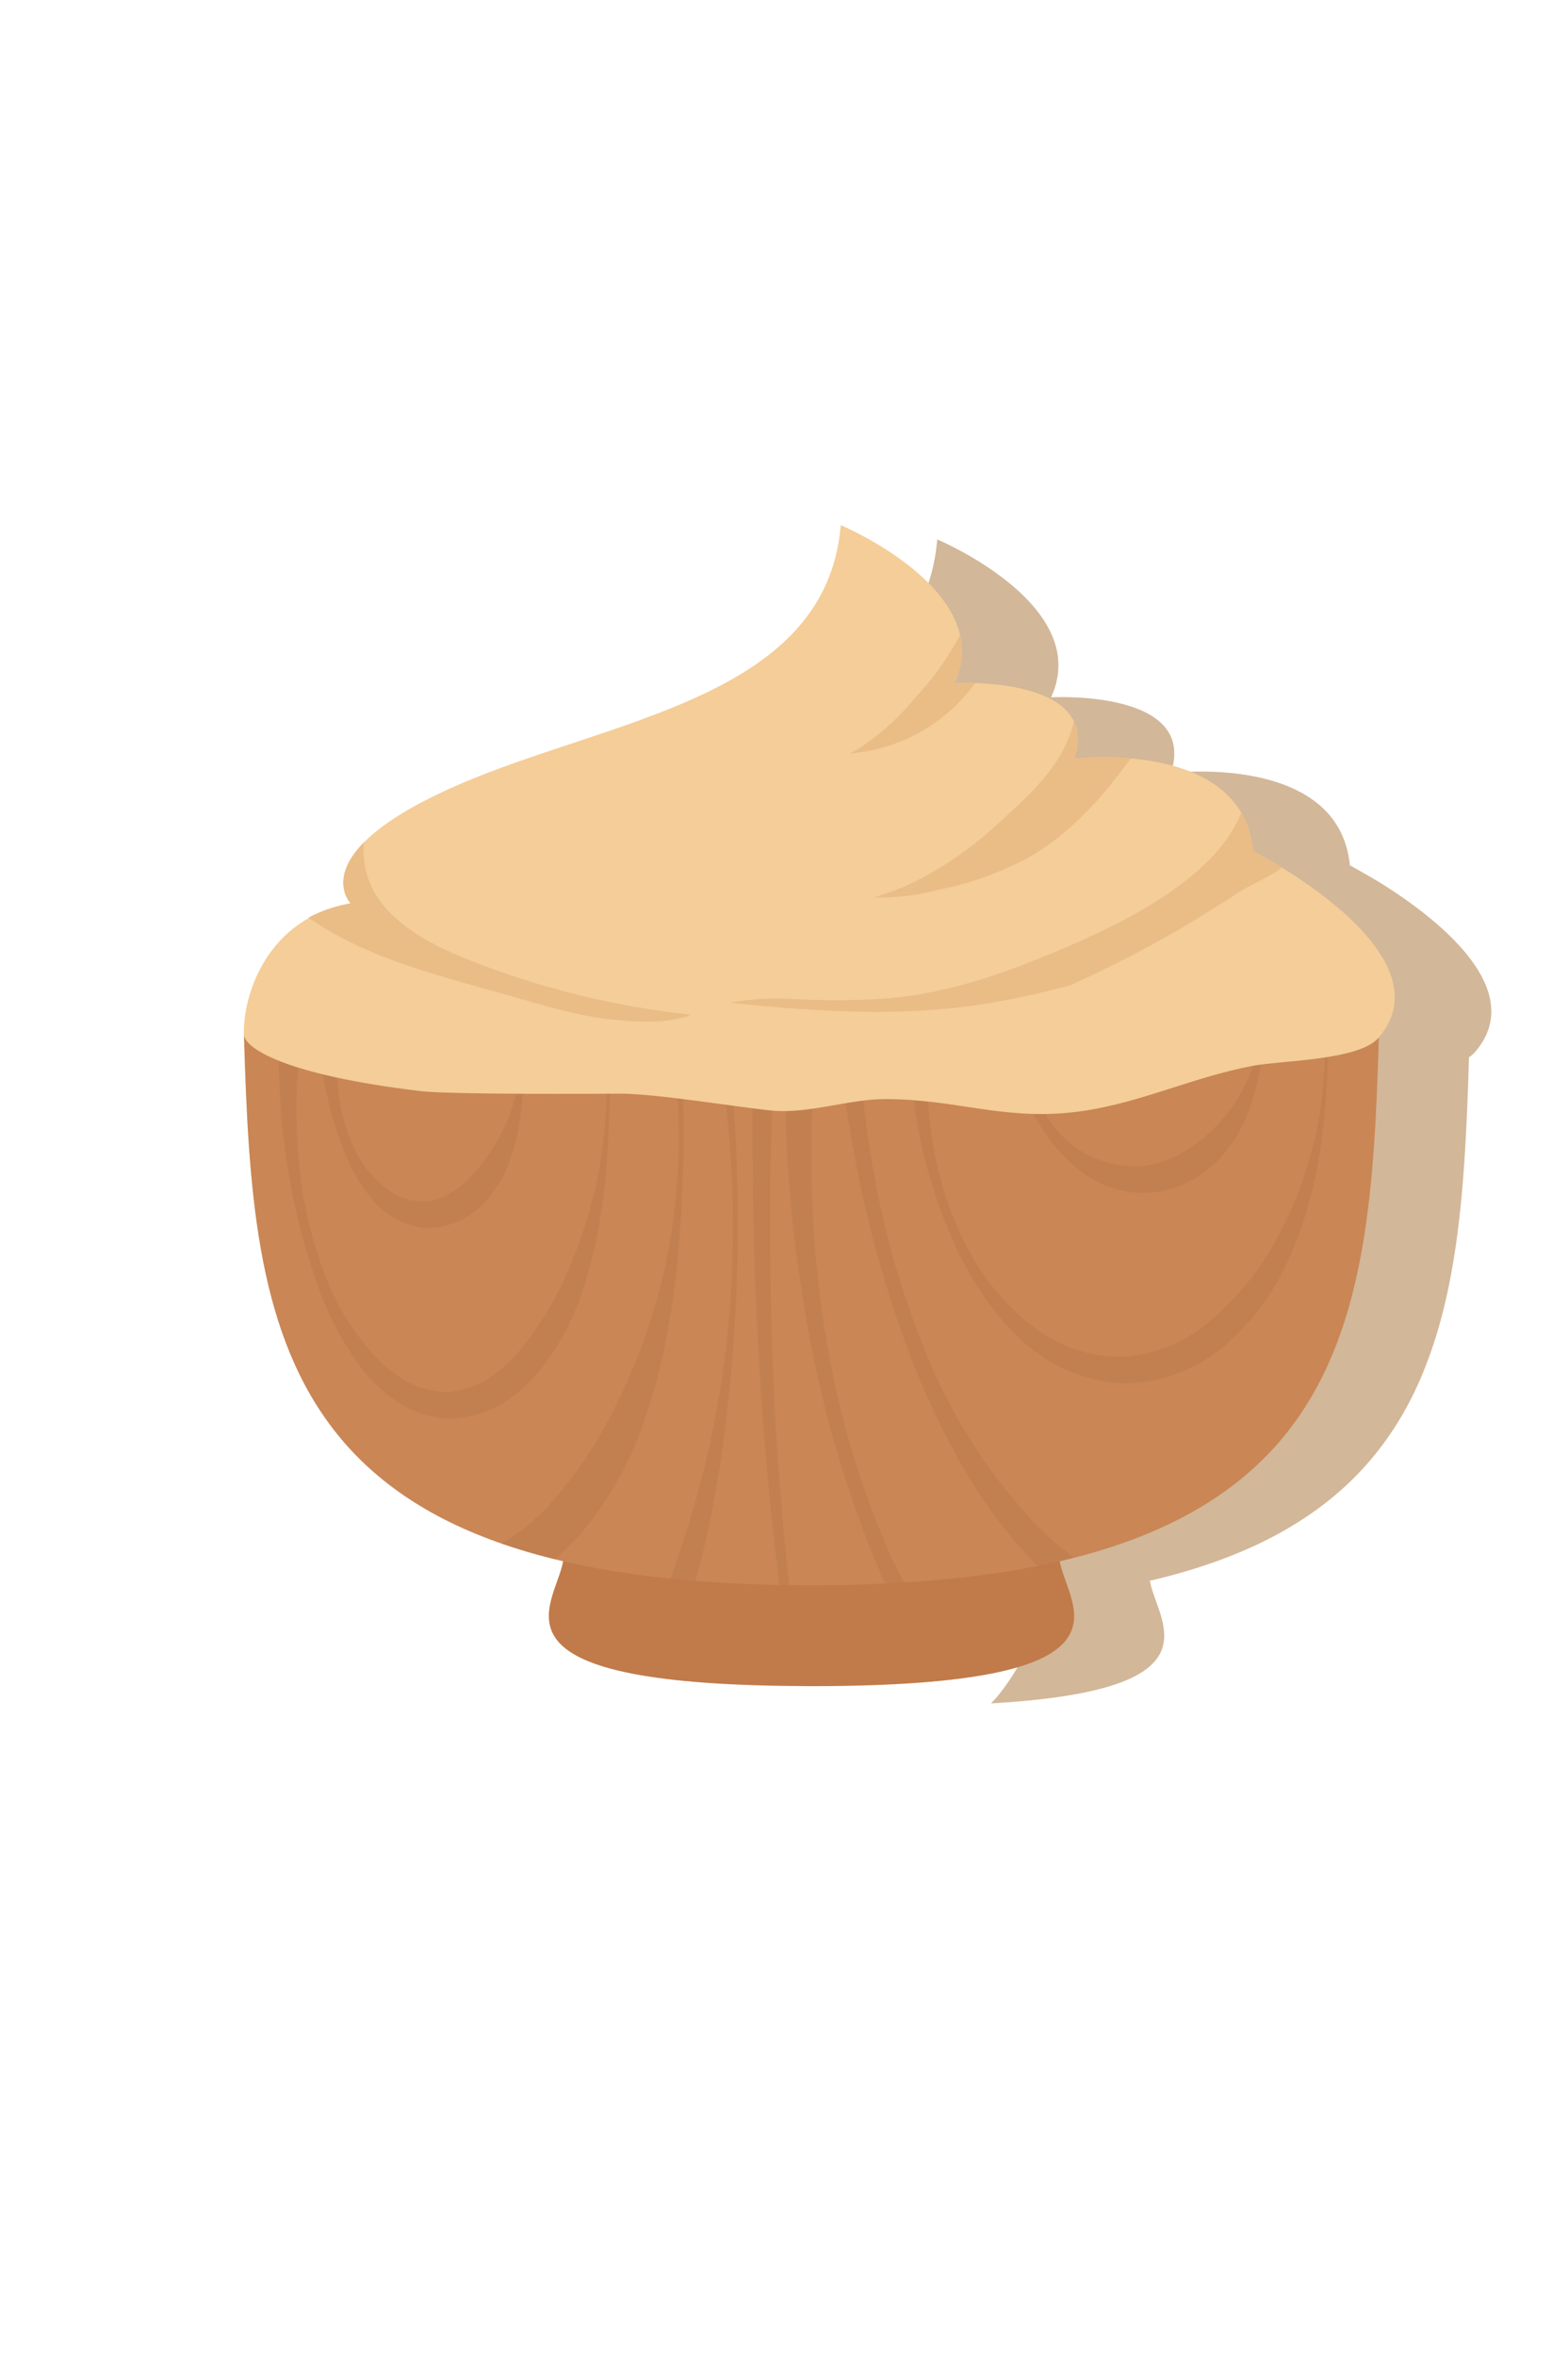 <svg xmlns="http://www.w3.org/2000/svg" xmlns:xlink="http://www.w3.org/1999/xlink" viewBox="0 0 181.746 273.047"><defs><style>.cls-1{fill:none;}.cls-2{fill:#d2b799;}.cls-3{fill:#c17a49;}.cls-4{fill:#ca8655;}.cls-5{opacity:0.2;}.cls-5,.cls-7{isolation:isolate;}.cls-6{clip-path:url(#clip-path);}.cls-8{clip-path:url(#clip-path-2);}.cls-9{fill:#a0673e;}.cls-10{fill:#f4cd98;}.cls-11{fill:#eabc86;}</style><clipPath id="clip-path"><path class="cls-1" d="M94.052,183.729c62.227,0,64.731-28.414,65.778-63.853H28.273C29.321,155.315,31.826,183.729,94.052,183.729Z"/></clipPath><clipPath id="clip-path-2"><rect class="cls-1" x="28.266" y="119.799" width="131.75" height="64"/></clipPath></defs><title>cupuacu_special</title><g id="Ebene_2" data-name="Ebene 2"><g id="Ebene_1-2" data-name="Ebene 1"><path class="cls-2" d="M159.8,102.2l-.022-.013c-1.887-1.116-3.152-1.811-3.3-1.895l-.015-.008c-.011-.109-.023-.218-.036-.324s-.028-.213-.044-.317-.033-.208-.05-.312c-1.869-10.652-16.628-10.071-19.952-9.8l-.042.005-.3.026c-.209.02-.321.033-.321.033.021-.064.041-.127.06-.19s.043-.144.063-.214c.024-.089.047-.175.068-.262s.038-.157.054-.235c.052-.241.089-.475.115-.7,0-.045.009-.09.013-.134.007-.083.012-.164.016-.245l0-.088c0-.059,0-.116,0-.173s0-.107,0-.16l0-.1c-.235-5.548-8.916-6.252-12.622-6.3h-.026c-.569-.008-1.017,0-1.3.01-.212.006-.328.012-.328.012a9.714,9.714,0,0,0,.461-1.189c.029-.092.056-.185.081-.276l.01-.036c.023-.083.045-.167.065-.25l0-.021c2.343-9.75-13.813-16.525-13.813-16.525-1.7,20.212-27.021,22.446-44.733,30.265-14.7,6.489-13.317,11.548-12.422,13.082.015.023.028.045.041.066.051.084.1.155.142.214h0c.043.058.08.105.108.137a.411.411,0,0,0,.035.04l.02.023q-.127.023-.255.048c-.061.011-.121.023-.182.036-.148.029-.3.059-.441.094a15,15,0,0,0-3.465,1.257H96.266q1.228,0,2.451.12t2.427.361q1.2.239,2.38.595t2.309.827q1.136.471,2.218,1.049t2.105,1.261q1.022.683,1.97,1.462t1.818,1.648q.868.869,1.648,1.817t1.461,1.971q.683,1.021,1.261,2.1t1.049,2.218q.471,1.136.827,2.31t.6,2.38q.24,1.2.36,2.427t.12,2.45v48q0,1.228-.12,2.45t-.36,2.427q-.24,1.2-.6,2.38t-.827,2.31q-.47,1.136-1.049,2.218t-1.261,2.1q-.683,1.021-1.461,1.971c-.225.274-.477.522-.713.786,26.967-1.533,19.253-9.405,18.4-14.21.4-.093.8-.189,1.194-.288.131-.031.261-.065.392-.1l.389-.1c.388-.1.77-.2,1.149-.309l.324-.091c.145-.04.288-.081.431-.123.373-.108.74-.218,1.1-.33l.362-.113.254-.08.283-.092c.129-.041.257-.084.383-.126q1.788-.591,3.435-1.256c.122-.048.242-.1.362-.147q.6-.244,1.174-.5c.1-.042.2-.086.3-.13.272-.12.54-.244.806-.369l.216-.1c.137-.065.273-.129.409-.2l.256-.126c.088-.042.175-.085.262-.13l.33-.166q.225-.115.446-.232c.1-.051.2-.1.294-.156.117-.061.233-.124.349-.188l.238-.131c.167-.093.334-.186.5-.281.1-.054.192-.11.287-.166.112-.064.224-.13.335-.2.092-.055.184-.109.275-.165q.72-.434,1.4-.887c.136-.089.272-.18.406-.271a37.547,37.547,0,0,0,3.17-2.4l.219-.187q1.107-.952,2.108-1.965l.177-.181.22-.228q.182-.191.36-.382.568-.615,1.1-1.25c.059-.07.119-.141.177-.212.235-.283.465-.571.689-.86l.152-.195q.425-.556.825-1.127.079-.111.156-.222.066-.095.132-.192c.035-.05.07-.1.1-.153l.073-.108c.033-.049.065-.1.1-.147l.1-.148c.062-.094.123-.187.182-.281.074-.112.145-.225.217-.34s.157-.253.235-.381c.064-.105.128-.21.191-.315l.139-.236c.046-.078.092-.156.137-.235.184-.319.362-.639.537-.962.042-.077.083-.153.123-.231s.085-.16.128-.242q.506-.968.959-1.967c.061-.134.122-.269.181-.4.019-.041.036-.081.054-.122q.106-.24.208-.481l.007-.016c.069-.164.138-.329.2-.494s.139-.34.207-.512.131-.334.194-.5c.076-.193.148-.387.22-.582.053-.147.107-.295.16-.444l.016-.044c.051-.146.1-.293.154-.441.019-.055.037-.109.056-.163.05-.147.1-.294.148-.443q.165-.5.32-1c.067-.217.133-.434.2-.653.049-.167.1-.334.145-.5.036-.125.071-.251.106-.378.021-.073.041-.146.061-.219.041-.151.082-.3.122-.456.053-.2.106-.4.156-.6.032-.126.063-.251.094-.378,0-.015.008-.029.011-.044.029-.115.057-.229.083-.345s.062-.257.092-.386q.115-.5.226-1c.009-.043.018-.084.026-.126.067-.307.131-.616.194-.926.017-.084.034-.167.05-.25.022-.114.045-.228.066-.341.019-.095.037-.19.055-.284q.1-.528.192-1.06.156-.891.3-1.8c.024-.155.048-.31.07-.467.027-.176.052-.352.077-.529.024-.159.045-.319.067-.48.044-.316.085-.633.127-.952q.042-.336.083-.674c.023-.186.045-.373.066-.559.018-.149.035-.3.051-.448.01-.083.019-.167.028-.251.016-.141.031-.282.047-.423q.073-.7.141-1.411.033-.346.064-.694.145-1.617.258-3.266c.016-.228.032-.457.046-.687l.034-.526c.013-.216.027-.433.039-.651q.036-.6.068-1.193c.008-.156.017-.312.025-.471.011-.215.023-.433.033-.65.035-.7.067-1.416.1-2.129.01-.256.02-.511.031-.767q.049-1.215.09-2.447c.019-.534.036-1.069.053-1.608,0-.113.007-.228.01-.342l.021-.674c0-.095.006-.19.008-.286a3.435,3.435,0,0,0,.709-.613C177.388,114.46,165.839,105.929,159.8,102.2Z"/><path class="cls-3" d="M94.052,195.42c-.508,0-.974-.009-1.465-.012-37.42-.231-28.249-9.191-27.315-14.464h57.559C123.777,186.286,133.212,195.42,94.052,195.42Z"/><path class="cls-4" d="M94.052,183.729c62.226,0,64.731-28.414,65.778-63.853H28.273C29.321,155.315,31.826,183.729,94.052,183.729Z"/><g class="cls-5"><path class="cls-4" d="M94.052,183.729c62.226,0,64.731-28.414,65.778-63.853H28.273C29.321,155.315,31.826,183.729,94.052,183.729Z"/><g class="cls-6"><g class="cls-7"><g class="cls-8"><path class="cls-9" d="M78.7,131.718a76.051,76.051,0,0,0-1.767-15.553,69.2,69.2,0,0,0-5.118-14.605,49.753,49.753,0,0,0-8.265-12.353,29.169,29.169,0,0,0-2.607-2.388,15.671,15.671,0,0,0-1.4-.982A8.215,8.215,0,0,0,58.1,84.96a13.769,13.769,0,0,0-6.147-1.587,14.066,14.066,0,0,0-6.091,1.688,8.1,8.1,0,0,0-1.414.891,15.732,15.732,0,0,0-1.378.994,27.993,27.993,0,0,0-2.543,2.414,43.286,43.286,0,0,0-7.69,12.5c-3.871,9.3-5.75,19.549-6.382,29.863a85.948,85.948,0,0,0,.7,15.521,62.948,62.948,0,0,0,4.071,14.981A39.616,39.616,0,0,0,39.509,175c3.481,3.6,8.039,5.81,12.444,5.718A15.372,15.372,0,0,0,58.28,178.8a8.44,8.44,0,0,0,1.446-.928,15.791,15.791,0,0,0,1.4-1.033,29.53,29.53,0,0,0,2.579-2.471A50.09,50.09,0,0,0,71.868,161.9a69.118,69.118,0,0,0,5.108-14.62A74.532,74.532,0,0,0,78.7,131.718Zm.557,0c-.169,10.493-.793,21.147-4.089,31.493a41.678,41.678,0,0,1-7.8,14.477,27.558,27.558,0,0,1-3.054,3.017,20.925,20.925,0,0,1-1.775,1.286,12.176,12.176,0,0,1-1.876,1.166,18.215,18.215,0,0,1-8.71,2.2,18.261,18.261,0,0,1-8.466-2.643,11.727,11.727,0,0,1-1.766-1.239,20.1,20.1,0,0,1-1.654-1.344,29.429,29.429,0,0,1-2.838-3.067,51.505,51.505,0,0,1-7.679-14.173A105.373,105.373,0,0,1,23.4,131.718a97.833,97.833,0,0,1,.617-16.052,72.14,72.14,0,0,1,3.922-15.759,46.931,46.931,0,0,1,8.268-14.456A28.755,28.755,0,0,1,39.3,82.376a21.275,21.275,0,0,1,1.8-1.323,12.651,12.651,0,0,1,1.908-1.2,19.339,19.339,0,0,1,8.945-2.42,19.576,19.576,0,0,1,8.89,2.521,12.392,12.392,0,0,1,1.884,1.218A21.2,21.2,0,0,1,64.5,82.5a27.807,27.807,0,0,1,3.025,3.1,41.8,41.8,0,0,1,7.694,14.6C78.511,110.559,79.141,121.223,79.255,131.718Z"/><path class="cls-9" d="M84.948,142.022a116.074,116.074,0,0,0-9.829-47.066,73.379,73.379,0,0,0-12.652-19.74,35.206,35.206,0,0,0-8.787-6.953,21.354,21.354,0,0,0-10.268-2.674A21.613,21.613,0,0,0,33.2,68.364a34.85,34.85,0,0,0-8.678,7c-5.189,5.618-9.083,12.593-12.084,19.883-5.913,14.691-8.753,30.71-9.314,46.775-.463,16.053,1.645,32.447,7.718,47.409a63.549,63.549,0,0,0,12.676,20.155,34.444,34.444,0,0,0,9.191,6.99,22.487,22.487,0,0,0,10.7,2.53,22.755,22.755,0,0,0,10.448-3,36.213,36.213,0,0,0,8.78-7.125A75.517,75.517,0,0,0,75.2,189.119,116.037,116.037,0,0,0,84.948,142.022Zm.557,0a187.984,187.984,0,0,1-1.57,24.387,121.922,121.922,0,0,1-5.487,24,74.681,74.681,0,0,1-4.977,11.444,53.876,53.876,0,0,1-7.194,10.415,36.286,36.286,0,0,1-10.03,8.191,25.9,25.9,0,0,1-12.835,3.286,26.013,26.013,0,0,1-12.578-3.753,37.525,37.525,0,0,1-9.618-8.327,59.169,59.169,0,0,1-6.939-10.347A90.771,90.771,0,0,1,9.162,190.1a134.459,134.459,0,0,1-6.5-23.651Q1.584,160.405.893,154.295q-.636-6.114-.82-12.273c-.5-16.389,1.568-33.081,7.493-48.71a71.813,71.813,0,0,1,12.645-21.84,37.476,37.476,0,0,1,10.131-8.317,26.977,26.977,0,0,1,13.07-3.509,27.189,27.189,0,0,1,13.016,3.61A37.067,37.067,0,0,1,66.45,71.62c5.658,6.491,9.37,14.173,12.077,21.983a124.019,124.019,0,0,1,5.453,24.024A184.1,184.1,0,0,1,85.505,142.022Z"/><path class="cls-9" d="M181.187,108.772a116.058,116.058,0,0,0-9.829-47.066,73.331,73.331,0,0,0-12.652-19.74,35.188,35.188,0,0,0-8.787-6.953,21.347,21.347,0,0,0-10.267-2.674,21.609,21.609,0,0,0-10.212,2.775,34.832,34.832,0,0,0-8.678,7c-5.189,5.618-9.083,12.593-12.084,19.883-5.914,14.691-8.753,30.71-9.314,46.775-.464,16.053,1.645,32.447,7.717,47.409a63.529,63.529,0,0,0,12.677,20.154,34.414,34.414,0,0,0,9.19,6.99,22.5,22.5,0,0,0,10.7,2.532,22.776,22.776,0,0,0,10.448-3,36.189,36.189,0,0,0,8.779-7.125,75.491,75.491,0,0,0,12.558-19.864A116.037,116.037,0,0,0,181.187,108.772Zm.558,0a187.782,187.782,0,0,1-1.571,24.386,121.842,121.842,0,0,1-5.486,24,74.824,74.824,0,0,1-4.977,11.443,53.815,53.815,0,0,1-7.194,10.415,36.271,36.271,0,0,1-10.03,8.192,24.7,24.7,0,0,1-25.414-.467,37.545,37.545,0,0,1-9.618-8.327,59.207,59.207,0,0,1-6.939-10.347,90.925,90.925,0,0,1-5.114-11.221,134.452,134.452,0,0,1-6.5-23.65q-1.077-6.042-1.768-12.152-.636-6.114-.821-12.273c-.5-16.389,1.569-33.081,7.493-48.71a71.817,71.817,0,0,1,12.646-21.84,37.469,37.469,0,0,1,10.13-8.317,25.678,25.678,0,0,1,26.087.1A37.049,37.049,0,0,1,162.69,38.37c5.657,6.491,9.37,14.172,12.077,21.983a124.016,124.016,0,0,1,5.452,24.024A184.267,184.267,0,0,1,181.745,108.772Z"/><path class="cls-9" d="M175.935,129.539a116.074,116.074,0,0,0-9.829-47.066,73.379,73.379,0,0,0-12.652-19.74,35.22,35.22,0,0,0-8.787-6.952A21.366,21.366,0,0,0,134.4,53.106a21.613,21.613,0,0,0-10.212,2.775,34.873,34.873,0,0,0-8.678,7c-5.189,5.618-9.083,12.594-12.084,19.883-5.913,14.692-8.753,30.71-9.314,46.775-.463,16.053,1.645,32.448,7.718,47.409A63.549,63.549,0,0,0,114.505,197.1a34.444,34.444,0,0,0,9.191,6.99,22.5,22.5,0,0,0,10.7,2.531,22.759,22.759,0,0,0,10.448-3,36.237,36.237,0,0,0,8.78-7.125,75.51,75.51,0,0,0,12.557-19.865A116.015,116.015,0,0,0,175.935,129.539Zm.557,0a187.8,187.8,0,0,1-1.57,24.387,121.889,121.889,0,0,1-5.487,24,74.638,74.638,0,0,1-4.977,11.444,53.815,53.815,0,0,1-7.194,10.415,36.289,36.289,0,0,1-10.03,8.192,24.7,24.7,0,0,1-25.414-.467,37.563,37.563,0,0,1-9.618-8.328,59.193,59.193,0,0,1-6.938-10.346,90.851,90.851,0,0,1-5.115-11.221,134.436,134.436,0,0,1-6.5-23.651q-1.078-6.04-1.769-12.152-.636-6.114-.82-12.273c-.5-16.389,1.568-33.08,7.493-48.709A71.8,71.8,0,0,1,111.2,58.989a37.475,37.475,0,0,1,10.13-8.317,25.676,25.676,0,0,1,26.086.1,37.086,37.086,0,0,1,10.022,8.364c5.658,6.492,9.37,14.173,12.077,21.983a124.029,124.029,0,0,1,5.453,24.025A184.071,184.071,0,0,1,176.492,129.539Z"/><path class="cls-9" d="M171.713,136.712a343.8,343.8,0,0,0-7.846-73.573c-2.773-11.987-6.034-23.915-10.97-35.075-2.521-5.522-5.288-10.988-8.987-15.629A28,28,0,0,0,137.685,6.4a13.723,13.723,0,0,0-7.6-2.571c-5.382.028-10.221,4.019-13.769,8.648a73.053,73.053,0,0,0-8.89,15.65c-4.841,11.176-8.066,23.1-10.61,35.114-4.95,24.1-7.112,48.788-7.528,73.468-.081,12.343.144,24.713,1.249,37.021a290.529,290.529,0,0,0,5.2,36.667c2.524,12.07,5.853,24.038,10.863,35.25a71.006,71.006,0,0,0,9.206,15.7,28.517,28.517,0,0,0,6.418,6.059,14.4,14.4,0,0,0,7.864,2.561,14.082,14.082,0,0,0,7.78-2.686,28.322,28.322,0,0,0,6.248-6.134c3.689-4.694,6.424-10.189,8.909-15.736a201.866,201.866,0,0,0,10.9-35.117A343.588,343.588,0,0,0,171.713,136.712Zm.371,0c-.12,24.741-1.416,49.574-5.876,74.049-2.276,12.208-5.281,24.376-10.186,35.944a69.816,69.816,0,0,1-9.364,16.456,31.441,31.441,0,0,1-7.02,6.738,17.191,17.191,0,0,1-9.554,3.148,16.831,16.831,0,0,1-9.47-3.273,31.121,31.121,0,0,1-6.85-6.814,72.788,72.788,0,0,1-9.068-16.492,149.873,149.873,0,0,1-5.938-17.7q-2.493-8.979-4.285-18.115a423.111,423.111,0,0,1-7.22-73.945c-.3-24.8,1.339-49.711,6.138-74.165,2.458-12.2,5.592-24.339,10.477-35.947a71.056,71.056,0,0,1,9.384-16.541,31.77,31.77,0,0,1,7.079-6.827,16.239,16.239,0,0,1,19.485.03,31.7,31.7,0,0,1,7.043,6.842,69.809,69.809,0,0,1,9.288,16.562,177.639,177.639,0,0,1,10.116,35.986C170.684,87.138,172.009,111.968,172.084,136.712Z"/><path class="cls-9" d="M70.32,125.873a57.958,57.958,0,0,0-1.187-11.082A54.388,54.388,0,0,0,65.7,104.3a36.75,36.75,0,0,0-5.624-9.027A16.519,16.519,0,0,0,56.3,92.071a9.365,9.365,0,0,0-4.343-1.215,9.555,9.555,0,0,0-4.3,1.281,16.215,16.215,0,0,0-3.707,3.235,31.463,31.463,0,0,0-5.245,9.115A62.267,62.267,0,0,0,35.72,114.94a89.554,89.554,0,0,0-1.3,10.933,68.473,68.473,0,0,0,.47,11.064,48.34,48.34,0,0,0,2.737,10.721,29.394,29.394,0,0,0,5.628,9.3,15.851,15.851,0,0,0,4.049,3.239,10.107,10.107,0,0,0,4.651,1.131,10.368,10.368,0,0,0,4.471-1.436,17.249,17.249,0,0,0,3.771-3.321,38.541,38.541,0,0,0,5.559-9.106,55.83,55.83,0,0,0,3.409-10.5A56.9,56.9,0,0,0,70.32,125.873Zm.372,0c-.119,7.464-.5,15.044-2.753,22.4a29.849,29.849,0,0,1-5.245,10.4,17.06,17.06,0,0,1-4.58,4.06,12.369,12.369,0,0,1-6.161,1.684,12.428,12.428,0,0,1-5.979-1.989,17.919,17.919,0,0,1-4.3-4.14A37.843,37.843,0,0,1,36.5,148.079a78.983,78.983,0,0,1-4.112-22.206,60.172,60.172,0,0,1,3.039-22.607,35.056,35.056,0,0,1,5.559-10.389,17.853,17.853,0,0,1,4.644-4.145,13.1,13.1,0,0,1,6.327-1.839A13.227,13.227,0,0,1,58.242,88.8a17.582,17.582,0,0,1,4.571,4.174,30.786,30.786,0,0,1,5.179,10.477C70.212,110.826,70.617,118.4,70.692,125.873Z"/><path class="cls-9" d="M60.424,121.811A21.186,21.186,0,0,0,57.1,110.618c-2.03-3.166-4.825-5.884-7.708-5.789-2.839.022-5.621,2.727-7.233,6.011a32.157,32.157,0,0,0-2.973,10.971,21.658,21.658,0,0,0,1.935,11.454,12.838,12.838,0,0,0,3.576,4.411,7.135,7.135,0,0,0,4.7,1.552c3.092-.262,5.735-3,7.744-6.208A20.939,20.939,0,0,0,60.424,121.811Zm.372,0c-.1,4.013-.177,8.133-1.52,12.209a14.432,14.432,0,0,1-3.37,5.621,9.061,9.061,0,0,1-6.519,2.679,9.12,9.12,0,0,1-6.1-3.128,19.921,19.921,0,0,1-3.26-5.418,39.4,39.4,0,0,1-2.877-11.963,25.738,25.738,0,0,1,1.84-12.449,17.784,17.784,0,0,1,3.684-5.594,9.829,9.829,0,0,1,6.716-2.9A9.771,9.771,0,0,1,56,103.876a14.474,14.474,0,0,1,3.308,5.708C60.652,113.668,60.733,117.8,60.8,121.811Z"/><path class="cls-9" d="M153.55,121.811a45.161,45.161,0,0,0-6.182-22.725,31.7,31.7,0,0,0-7.408-8.624,14.83,14.83,0,0,0-19.658.114,28.032,28.032,0,0,0-7.036,8.752c-3.647,6.788-5.371,14.615-5.817,22.483-.24,7.856,1.008,16.011,4.8,23.009a26.875,26.875,0,0,0,7.479,8.921,16.692,16.692,0,0,0,10.356,3.522,17.513,17.513,0,0,0,9.975-3.984,32.875,32.875,0,0,0,7.359-8.718A45.148,45.148,0,0,0,153.55,121.811Zm.372,0c-.157,8.01-1.011,16.228-4.434,23.824a27.816,27.816,0,0,1-7.352,10.165,18.4,18.4,0,0,1-12.052,4.555,18.933,18.933,0,0,1-11.671-5.018c-.783-.7-1.471-1.49-2.2-2.227-.635-.821-1.295-1.62-1.9-2.455-.546-.873-1.156-1.7-1.674-2.584l-1.459-2.695a59.8,59.8,0,0,1-5.765-23.565c-.264-8.144.971-16.562,4.749-24.093a31.69,31.69,0,0,1,7.675-10.13,17.865,17.865,0,0,1,24.4.113,28.548,28.548,0,0,1,7.3,10.259C152.929,105.581,153.808,113.8,153.922,121.811Z"/><path class="cls-9" d="M146.185,117.749c.045-8.785-7.034-17.007-14.211-16.982-3.6.038-7.086,2.221-9.371,5.478a24.19,24.19,0,0,0-4.008,11.5,18.719,18.719,0,0,0,3.054,12.138,11.944,11.944,0,0,0,10.325,5.279c3.784-.249,7.179-2.448,9.842-5.6A18.308,18.308,0,0,0,146.185,117.749Zm.372,0c-.09,4.381-.611,8.924-2.77,13.127a14.383,14.383,0,0,1-4.728,5.341,11.867,11.867,0,0,1-7.085,2.041,12.433,12.433,0,0,1-6.764-2.548,18.892,18.892,0,0,1-4.564-5.156,28.678,28.678,0,0,1-4.085-12.805,22.064,22.064,0,0,1,3.132-13.44,17.455,17.455,0,0,1,5.036-5.285,12.518,12.518,0,0,1,14.412.124,14.689,14.689,0,0,1,4.678,5.452C145.978,108.812,146.505,113.365,146.557,117.749Z"/></g></g></g></g><path class="cls-10" d="M71.6,126.753c4.081-.071,13.829,1.564,17.88,1.962,4.138.408,8.958-1.334,13.111-1.334,8.121,0,13.535,2.413,21.622,1.545,7.428-.8,13.7-4.032,21.015-5.4,3.412-.638,12.3-.62,14.561-3.247,8.491-9.884-14.52-21.642-14.52-21.642C144,85.55,124.528,87.943,124.528,87.943c3.192-9.734-13.882-8.776-13.882-8.776,4.947-10.691-13.191-18.3-13.191-18.3-1.7,20.213-27.021,22.446-44.733,30.266S40.647,104.7,40.647,104.7c-9.811,1.727-12.508,10.792-12.374,15.178.047,1.545,4.533,4.676,20.474,6.579C51.939,126.867,70.046,126.78,71.6,126.753Z"/><path class="cls-11" d="M114.8,116.236c3.16-.539,6.271-1.252,9.345-2.093a135.047,135.047,0,0,0,19.179-10.568c1.8-1.158,3.558-1.786,5.29-3.024-2.025-1.2-3.34-1.916-3.34-1.916a10.687,10.687,0,0,0-1.4-4.445c-3.092,7.812-14.162,12.986-20.887,15.845-6.344,2.7-12.859,5.006-19.768,5.656a87.243,87.243,0,0,1-10.871.113,30.719,30.719,0,0,0-7.727.411C94.556,117.262,104.945,117.918,114.8,116.236Z"/><path class="cls-11" d="M35.747,106.352c6.671,4.672,15.137,6.737,22.948,8.938,4.2,1.185,8.406,2.532,12.778,2.928,2.663.241,5.973.424,8.635-.61a98.274,98.274,0,0,1-25.6-6.286c-3.874-1.565-7.666-3.37-10.324-6.706a9.863,9.863,0,0,1-2-6.985c-4.247,4.3-1.542,7.067-1.542,7.067A16.432,16.432,0,0,0,35.747,106.352Z"/><path class="cls-11" d="M99.326,86.884c-.267.151-.537.294-.81.433a19.911,19.911,0,0,0,12.741-6.03c.637-.682,1.231-1.4,1.808-2.124-1.439-.049-2.419,0-2.419,0a8.427,8.427,0,0,0,.637-5.566A33.452,33.452,0,0,1,106.1,80.84,28.137,28.137,0,0,1,99.326,86.884Z"/><path class="cls-11" d="M124.46,83.581c-1.052,5.125-5.58,8.981-9.337,12.381a41.714,41.714,0,0,1-8.785,6.072A28.358,28.358,0,0,1,101.257,104a25.029,25.029,0,0,0,7.36-.854,37.134,37.134,0,0,0,10.973-3.968c4.72-2.875,8.3-6.888,11.457-11.272a35.143,35.143,0,0,0-6.518.041A5.661,5.661,0,0,0,124.46,83.581Z"/></g></g></svg>